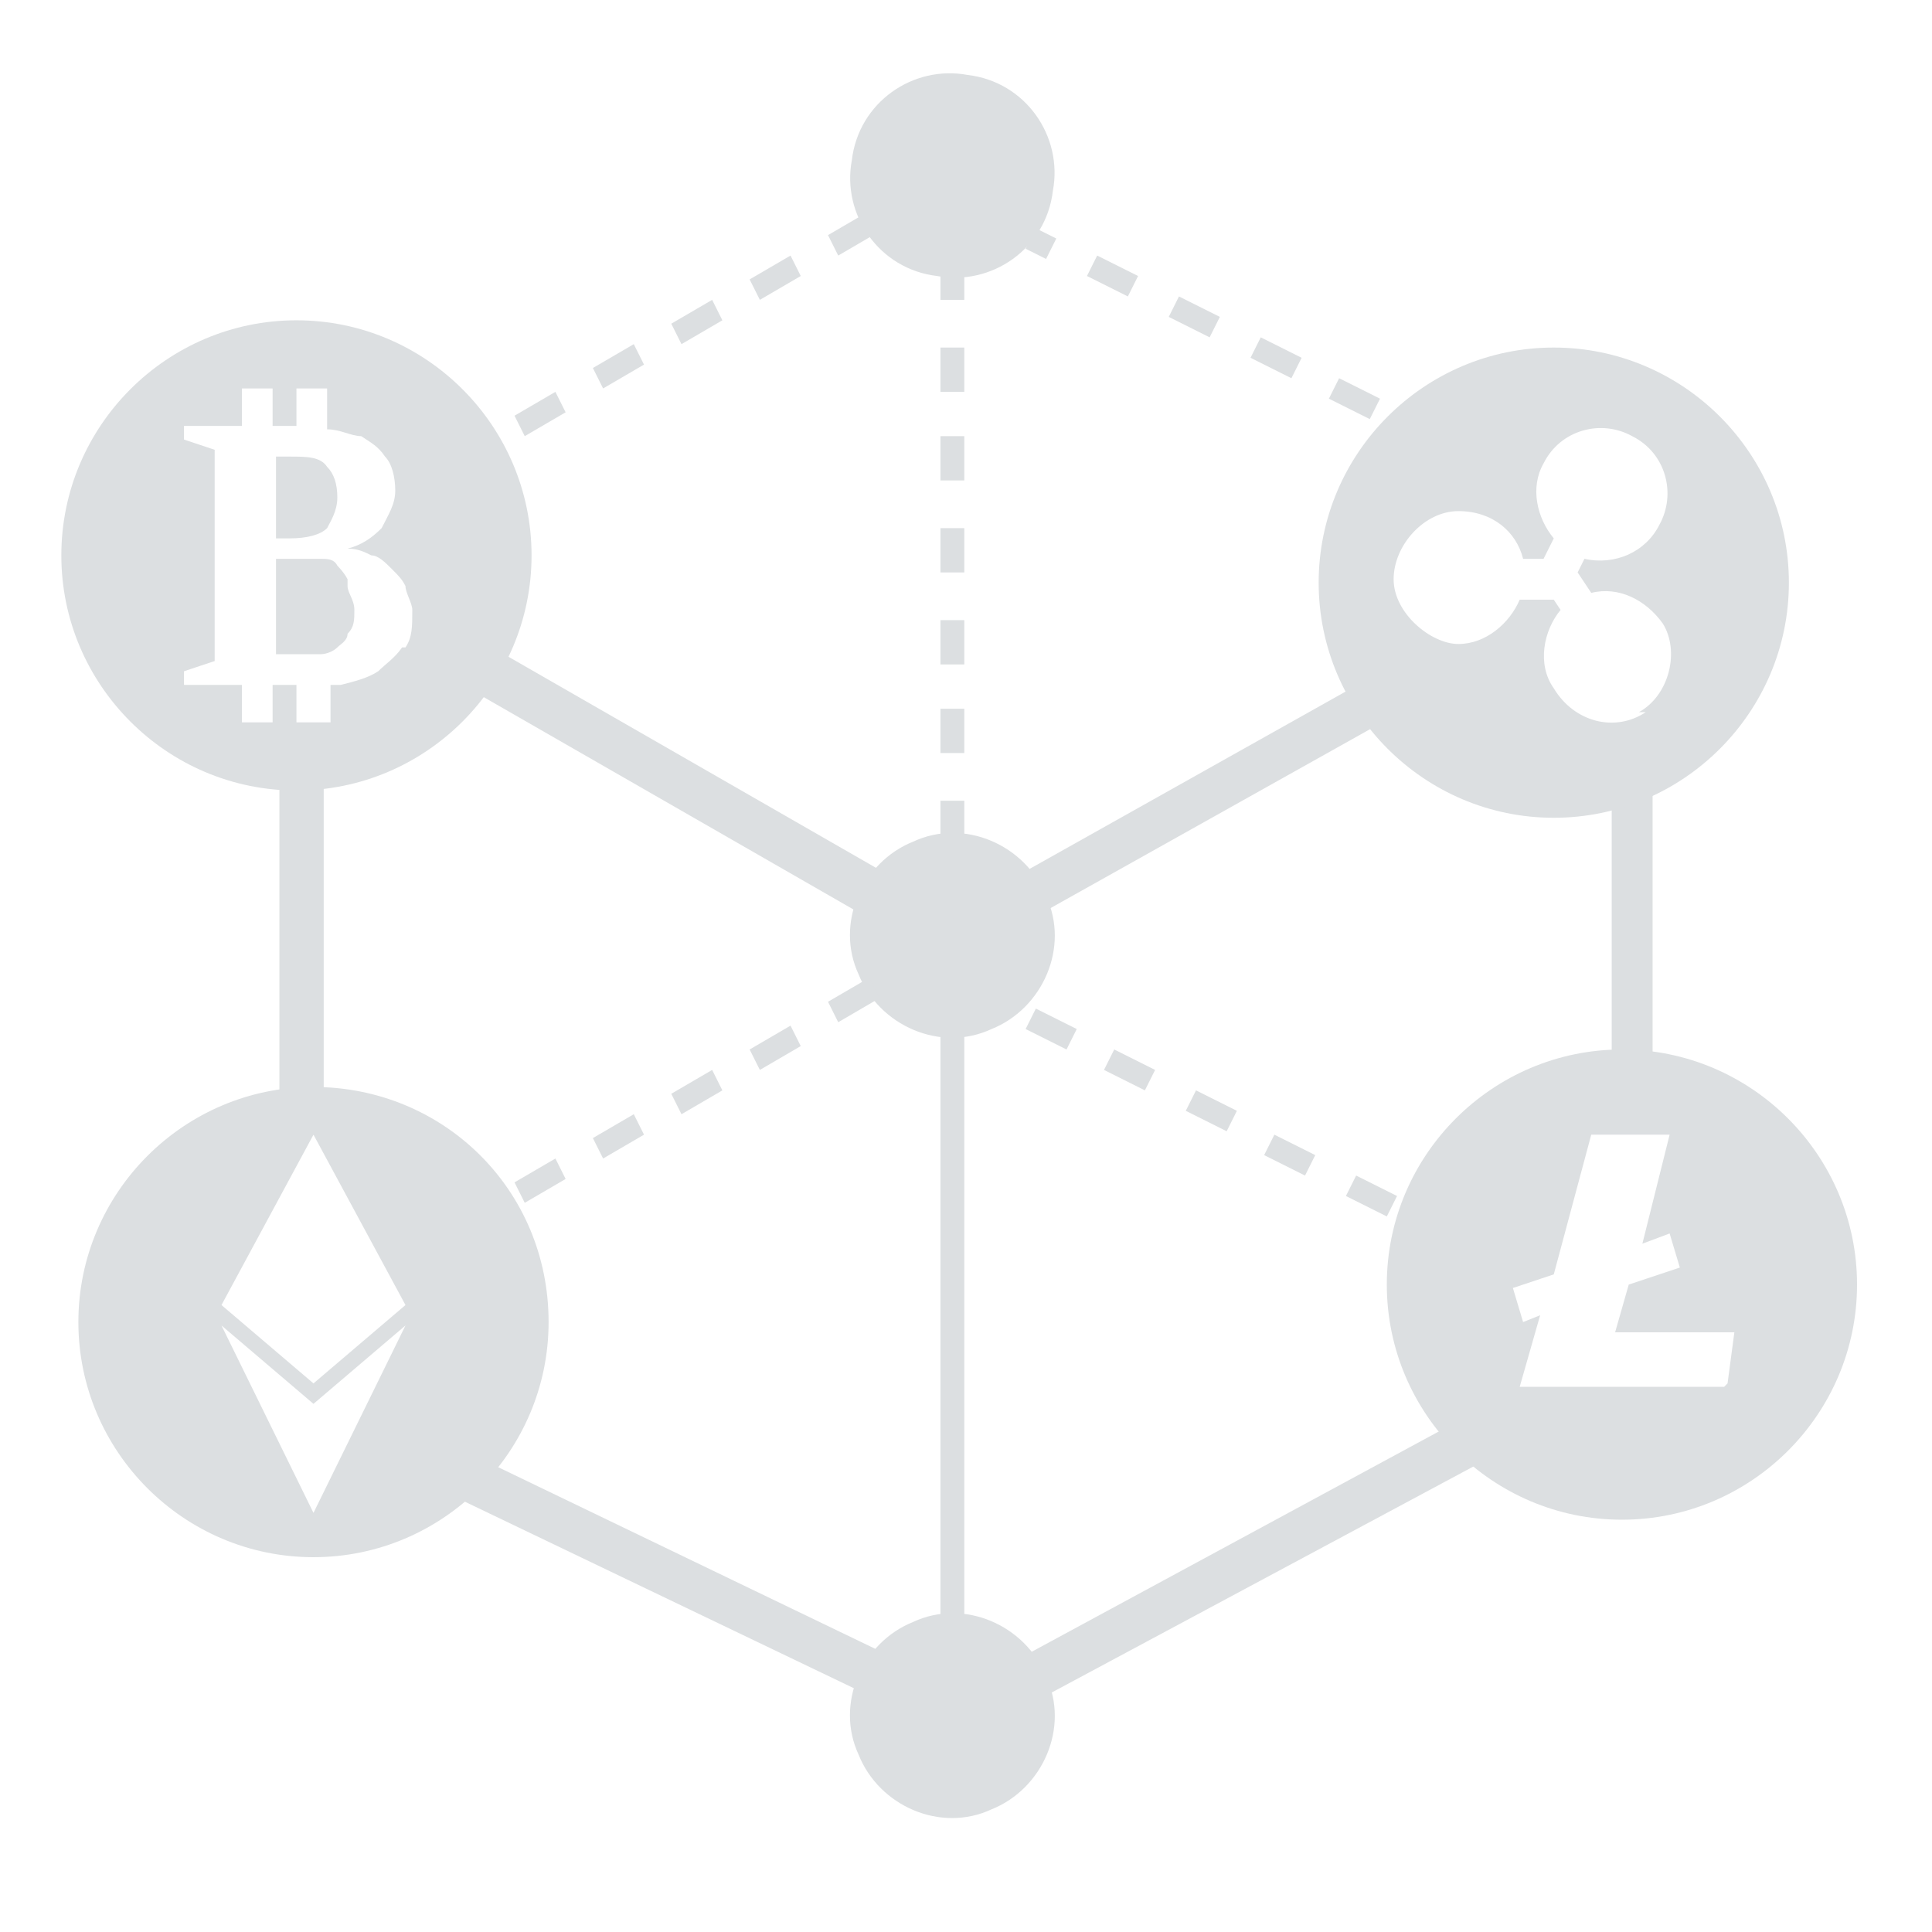 <?xml version="1.0" encoding="UTF-8"?>
<svg xmlns="http://www.w3.org/2000/svg" version="1.1" viewBox="0 0 56.7 56.7">
  <defs>
    <style>
      .cls-1 {
        fill: #dcdfe1;
      }
    </style>
  </defs>
  <!-- Generator: Adobe Illustrator 28.6.0, SVG Export Plug-In . SVG Version: 1.2.0 Build 709)  -->
  <g>
    <g id="Layer_1">
      <path class="cls-1" d="M8.5,15.8h-.4v-2.4h.4c.5,0,.9,0,1.1.3.2.2.3.5.3.9s-.2.7-.3.9c-.2.2-.6.3-1.1.3Z"/>
      <path class="cls-1" d="M10.2,17.2c0,.2.2.4.2.7s0,.5-.2.7c0,.2-.2.3-.3.4s-.3.2-.5.2c-.2,0-.5,0-.7,0h-.6v-2.8h.6c.2,0,.5,0,.7,0,.2,0,.4,0,.5.2,0,0,.2.2.3.4Z"/>
      <path class="cls-1" d="M9.2,31.9c-3.8,0-6.9,3.1-6.9,6.9s3.1,6.9,6.9,6.9,6.9-3.1,6.9-6.9c0-3.9-3.1-6.9-6.9-6.9ZM9.2,44.4l-2.7-5.5,2.7,2.3,2.7-2.3-2.7,5.5ZM9.2,40.6l-2.7-2.3,2.7-5,2.7,5-2.7,2.3Z"/>
      <path class="cls-1" d="M30.9,5.6c.3-1.6-.8-3.2-2.5-3.4-1.6-.3-3.2.8-3.4,2.5-.3,1.6.8,3.2,2.5,3.4,1.6.3,3.2-.8,3.4-2.5Z"/>
      <path class="cls-1" d="M29.1,30.2c1.5-.6,2.3-2.4,1.6-3.9-.6-1.5-2.4-2.3-3.9-1.6-1.5.6-2.3,2.4-1.6,3.9.6,1.5,2.4,2.3,3.9,1.6Z"/>
      <path class="cls-1" d="M29.1,53.1c1.5-.6,2.3-2.4,1.6-3.9-.6-1.5-2.4-2.3-3.9-1.6-1.5.6-2.3,2.4-1.6,3.9.6,1.5,2.4,2.3,3.9,1.6Z"/>
      <path class="cls-1" d="M13.1,14.1l-.3-.6,1.2-.7.3.6-1.2.7ZM15.4,12.8l-.3-.6,1.2-.7.3.6-1.2.7ZM17.7,11.4l-.3-.6,1.2-.7.3.6-1.2.7ZM20,10.1l-.3-.6,1.2-.7.3.6-1.2.7ZM22.3,8.8l-.3-.6,1.2-.7.3.6-1.2.7ZM24.6,7.5l-.3-.6,1.2-.7.3.6-1.2.7ZM26.9,6.1l-.3-.6,1.2-.7.3.6-1.2.7Z"/>
      <path class="cls-1" d="M28.3,27.4h-.7v-1.3h.7v1.3ZM28.3,24.8h-.7v-1.3h.7v1.3ZM28.3,22.1h-.7v-1.3h.7v1.3ZM28.3,19.5h-.7v-1.3h.7v1.3ZM28.3,16.8h-.7v-1.3h.7v1.3ZM28.3,14.1h-.7v-1.3h.7v1.3ZM28.3,11.5h-.7v-1.3h.7v1.3ZM28.3,8.8h-.7v-1.3h.7v1.3ZM28.3,6.2h-.7v-1h.7v1Z"/>
      <path class="cls-1" d="M13.4,18.4l-.7,1.2,14.8,8.5.7-1.2-14.8-8.5Z"/>
      <path class="cls-1" d="M28.6,28l-.7-1.2,13.9-7.8,1.8.5-15,8.4Z"/>
      <path class="cls-1" d="M47.3,32v-10.4c-.1,0,1.2,0,1.2,0v10.4c0,0-1.2,0-1.2,0Z"/>
      <path class="cls-1" d="M28.3,51.1l-17.1-8.2.6-1.2,16.4,7.9,14.6-7.9.7,1.2-15.3,8.2Z"/>
      <path class="cls-1" d="M13.1,36.7l-.3-.6,1.2-.7.3.6-1.2.7ZM15.4,35.3l-.3-.6,1.2-.7.3.6-1.2.7ZM17.7,34l-.3-.6,1.2-.7.3.6-1.2.7ZM20,32.7l-.3-.6,1.2-.7.3.6-1.2.7ZM22.3,31.4l-.3-.6,1.2-.7.3.6-1.2.7ZM24.6,30l-.3-.6,1.2-.7.3.6-1.2.7ZM26.9,28.7l-.3-.6,1.2-.7.3.6-1.2.7Z"/>
      <path class="cls-1" d="M42.6,36.8l-.7-.4.3-.6.7.4-.3.6ZM40.7,35.7l-1.2-.6.3-.6,1.2.6-.3.6ZM38.3,34.5l-1.2-.6.3-.6,1.2.6-.3.6ZM36,33.2l-1.2-.6.3-.6,1.2.6-.3.6ZM33.6,32l-1.2-.6.3-.6,1.2.6-.3.6ZM31.3,30.8l-1.2-.6.3-.6,1.2.6-.3.6ZM28.9,29.5l-1.2-.6.3-.6,1.2.6-.3.6Z"/>
      <path class="cls-1" d="M30.4,6.7l-.3.6.6.3.3-.6-.6-.3Z"/>
      <path class="cls-1" d="M42.6,13.5l-1.2-.6.3-.6,1.2.6-.3.6ZM40.2,12.3l-1.2-.6.3-.6,1.2.6-.3.6ZM37.9,11.1l-1.2-.6.3-.6,1.2.6-.3.6ZM35.5,9.9l-1.2-.6.3-.6,1.2.6-.3.6ZM33.1,8.7l-1.2-.6.3-.6,1.2.6-.3.6Z"/>
      <path class="cls-1" d="M44.1,13.5l-.3.6.6.3.3-.6-.6-.3Z"/>
      <path class="cls-1" d="M9.5,21.7h-1.3v11.6h1.3v-11.6Z"/>
      <path class="cls-1" d="M45.6,16.9h0s0,0,0,0h0Z"/>
      <path class="cls-1" d="M45.6,10.2c-3.8,0-6.9,3.1-6.9,6.9s3.1,6.9,6.9,6.9,6.9-3.1,6.9-6.9c0-3.8-3.1-6.9-6.9-6.9ZM48.3,20.9c-.9.6-2.1.3-2.7-.7-.5-.7-.3-1.7.2-2.3l-.2-.3h-1c-.3.7-1,1.3-1.8,1.3s-1.9-.9-1.9-1.9.9-2,1.9-2,1.7.6,1.9,1.4h.6l.3-.6c-.5-.6-.7-1.5-.3-2.2.5-1,1.7-1.3,2.6-.8,1,.5,1.3,1.7.8,2.6-.4.8-1.3,1.2-2.2,1l-.2.4.4.6c.8-.2,1.6.2,2.1.9.5.8.2,2.1-.7,2.6Z"/>
      <path class="cls-1" d="M28.3,27h-.7v23.9h.7v-23.9Z"/>
      <path class="cls-1" d="M47.6,30.8c-3.8,0-6.9,3.1-6.9,6.9s3.1,6.9,6.9,6.9,6.9-3.1,6.9-6.9-3.1-6.9-6.9-6.9ZM50.6,40.7h-6l.6-2.1-.5.2-.3-1,1.2-.4,1.1-4.1h2.3l-.8,3.2.8-.3.3,1-1.5.5-.4,1.4h3.5l-.2,1.5Z"/>
      <path class="cls-1" d="M8.7,9.4c-3.8,0-6.9,3.1-6.9,6.9s3.1,6.9,6.9,6.9,6.9-3.1,6.9-6.9c0-3.8-3.1-6.9-6.9-6.9ZM11.8,19c-.2.3-.5.5-.7.7-.3.2-.7.3-1.1.4-.2,0-.2,0-.3,0v1.1h-1v-1.1h-.7v1.1h-.9v-1.1h-1.7c0-.2,0-.3,0-.4l.9-.3v-6.2l-.9-.3c0-.2,0-.3,0-.4h1.7v-1.1h.9v1.1h.7v-1.1h.9v1.2c.4,0,.7.2,1,.2.3.2.5.3.7.6.2.2.3.6.3,1s-.2.7-.4,1.1c-.3.3-.6.5-1,.6h0c.3,0,.5.1.7.2.2,0,.4.2.6.4.2.2.3.3.4.5,0,.2.2.5.2.7,0,.5,0,.8-.2,1.1Z"/>
    </g>
  </g>
</svg>